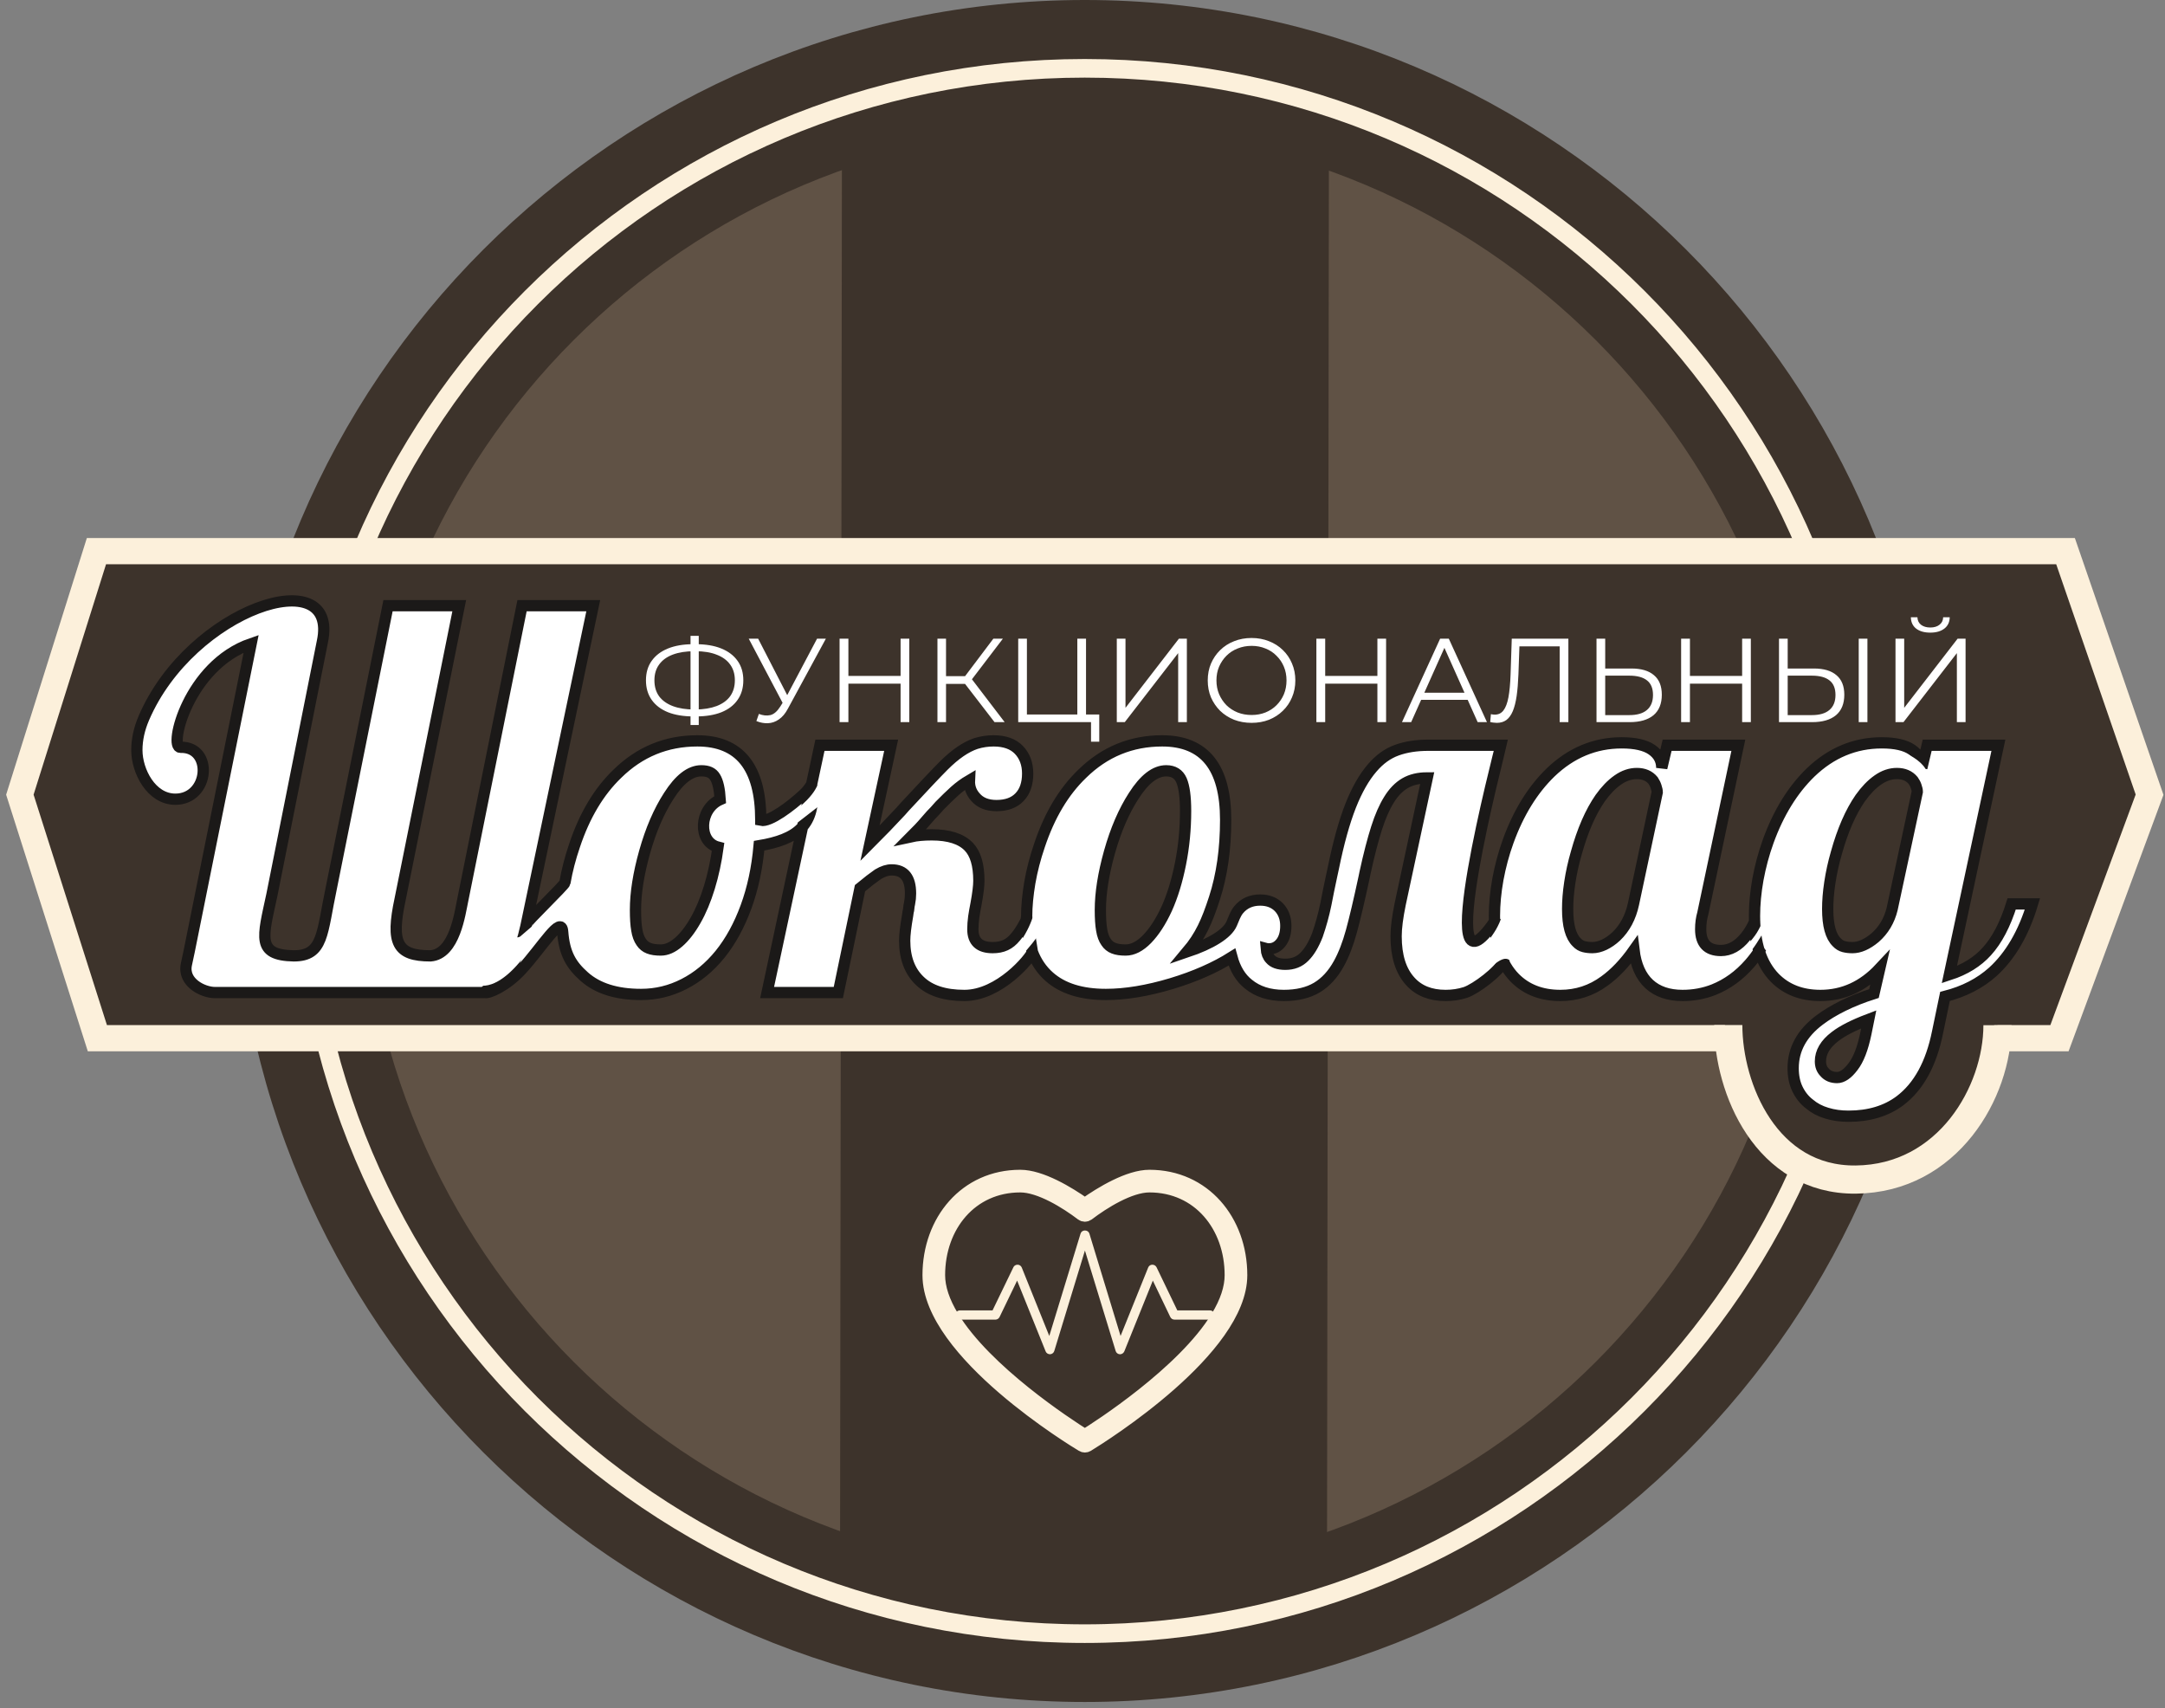 <svg width="218" height="172" viewBox="0 0 218 172" fill="none" xmlns="http://www.w3.org/2000/svg">
<rect x="0" y="0" width="218" height="172" fill="#808080" stroke="none"/>
<path fill-rule="evenodd" clip-rule="evenodd" d="M109.224 164.894C65.543 164.894 30.006 129.357 30.006 85.676C30.006 41.995 65.543 6.459 109.224 6.459C152.904 6.459 188.441 41.995 188.441 85.676C188.441 129.357 152.904 164.894 109.224 164.894Z" fill="#605245"/>
<path fill-rule="evenodd" clip-rule="evenodd" d="M133.818 10.792L133.616 160.474L109.099 167.435L84.582 159.724L84.784 10.316L109.225 6.459L133.818 10.792Z" fill="#3D332B"/>
<path fill-rule="evenodd" clip-rule="evenodd" d="M109.224 0C61.982 0 23.548 38.434 23.548 85.676C23.548 132.918 61.982 171.352 109.224 171.352C156.465 171.352 194.899 132.918 194.899 85.676C194.899 38.434 156.465 0 109.224 0ZM109.224 12.917C149.407 12.917 181.982 45.493 181.982 85.676C181.982 125.86 149.407 158.435 109.224 158.435C69.04 158.435 36.465 125.86 36.465 85.676C36.465 45.493 69.04 12.917 109.224 12.917Z" fill="#3D332B"/>
<path d="M188.021 85.676C188.021 42.158 152.742 6.878 109.224 6.878C65.705 6.878 30.426 42.158 30.426 85.676C30.426 129.195 65.705 164.473 109.224 164.473C152.742 164.473 188.021 129.195 188.021 85.676Z" stroke="#FCF0DB" stroke-width="1.874"/>
<path fill-rule="evenodd" clip-rule="evenodd" d="M206.735 104.523H208.014H9.805L2.844 80.007L10.555 55.489H207.985L216.446 80.007L206.735 104.523Z" fill="#3D332B"/>
<path d="M207.374 104.523H9.805L2 80.007L9.711 55.489H207.985L216.446 80.007L207.374 104.523Z" stroke="#FCF0DB" stroke-width="2.636"/>
<path fill-rule="evenodd" clip-rule="evenodd" d="M100.236 132.744H96.653C96.515 132.744 96.385 132.649 96.333 132.527L96.308 132.389C96.308 132.198 96.463 132.043 96.653 132.043H100.011L102.14 127.638C102.192 127.516 102.322 127.439 102.46 127.439C102.599 127.439 102.729 127.526 102.78 127.655L105.671 134.838L108.916 124.22C108.959 124.082 109.089 123.995 109.245 123.995C109.409 123.995 109.539 124.082 109.583 124.22L112.819 134.838L115.717 127.655C115.769 127.526 115.891 127.439 116.03 127.439H116.038C116.176 127.439 116.298 127.516 116.358 127.638L118.478 132.043H121.835C122.026 132.043 122.191 132.198 122.191 132.389C122.191 132.485 122.148 132.57 122.087 132.64C122.017 132.701 121.932 132.744 121.835 132.744H118.262C118.123 132.744 118.002 132.666 117.941 132.544L116.073 128.65L113.105 136.015C113.044 136.145 112.923 136.231 112.785 136.231H112.758C112.62 136.223 112.489 136.128 112.447 135.981L109.245 125.518L106.051 135.981C106.008 136.128 105.879 136.223 105.731 136.231H105.714C105.576 136.231 105.445 136.145 105.393 136.015L102.426 128.65L100.548 132.544C100.487 132.666 100.366 132.744 100.236 132.744Z" fill="#FCF0DB"/>
<path fill-rule="evenodd" clip-rule="evenodd" d="M109.245 125.133L109.352 125.485L112.554 135.948C112.583 136.045 112.668 136.113 112.765 136.119C112.875 136.119 112.959 136.061 113.003 135.967L116.064 128.372L118.042 132.496C118.085 132.58 118.168 132.632 118.262 132.632H121.835L122.014 132.555L122.078 132.389C122.078 132.263 121.968 132.155 121.835 132.155H118.408L116.257 127.687C116.215 127.604 116.13 127.552 116.038 127.552C115.939 127.552 115.858 127.609 115.823 127.698L112.804 135.176L112.711 134.871L109.475 124.253C109.446 124.162 109.36 124.107 109.245 124.107C109.137 124.107 109.051 124.163 109.023 124.253L105.686 135.176L105.566 134.88L102.675 127.698C102.641 127.61 102.554 127.552 102.46 127.552C102.364 127.552 102.277 127.605 102.243 127.683L100.081 132.155H96.653C96.525 132.155 96.42 132.261 96.42 132.389L96.438 132.487C96.472 132.568 96.566 132.632 96.653 132.632H100.236C100.323 132.632 100.405 132.578 100.448 132.495L102.434 128.372L102.531 128.608L105.499 135.973C105.533 136.059 105.621 136.119 105.714 136.119C105.829 136.114 105.915 136.047 105.944 135.949L109.245 125.133ZM112.785 136.344H112.751C112.56 136.332 112.393 136.199 112.338 136.013L109.245 125.903L106.159 136.014C106.105 136.2 105.935 136.333 105.737 136.344C105.528 136.344 105.357 136.228 105.289 136.056L102.417 128.929L100.649 132.594C100.569 132.754 100.407 132.857 100.236 132.857H96.653C96.475 132.857 96.301 132.74 96.229 132.572L96.195 132.389C96.195 132.136 96.4 131.93 96.653 131.93H99.941L102.039 127.59C102.105 127.434 102.276 127.327 102.46 127.327C102.646 127.327 102.816 127.442 102.884 127.614L105.655 134.5L108.808 124.187C108.866 124.002 109.037 123.882 109.245 123.882C109.457 123.882 109.631 124.002 109.69 124.187L112.834 134.5L115.613 127.613C115.682 127.439 115.846 127.327 116.03 127.327C116.217 127.327 116.379 127.427 116.459 127.589L118.548 131.93H121.835C122.089 131.93 122.304 132.141 122.304 132.389C122.304 132.504 122.258 132.616 122.171 132.714C122.062 132.811 121.95 132.857 121.835 132.857H118.262C118.083 132.857 117.922 132.756 117.841 132.595L116.082 128.93L113.209 136.057C113.125 136.237 112.964 136.344 112.785 136.344Z" fill="#FCF0DB"/>
<path fill-rule="evenodd" clip-rule="evenodd" d="M102.733 119.261C97.705 119.261 94.377 123.354 94.377 128.382C94.377 129.767 94.915 131.22 95.796 132.666C99.233 138.317 107.826 143.812 109.236 144.695C110.646 143.821 119.248 138.335 122.685 132.675C123.566 131.23 124.103 129.776 124.103 128.382C124.103 123.354 120.776 119.261 115.739 119.261C113.732 119.261 111.054 120.923 109.452 122.143C109.323 122.238 109.15 122.238 109.029 122.143C107.427 120.923 104.749 119.261 102.733 119.261ZM93.676 128.382C93.676 122.965 97.315 118.561 102.733 118.561C104.81 118.561 107.558 120.222 109.236 121.433C110.915 120.222 113.662 118.561 115.739 118.561C121.157 118.561 124.805 122.965 124.805 128.382C124.805 135.972 110.049 145.015 109.427 145.396L109.236 145.448L109.054 145.396C108.432 145.024 93.676 136.058 93.676 128.382Z" fill="#FCF0DB"/>
<path fill-rule="evenodd" clip-rule="evenodd" d="M102.733 119.374C97.764 119.374 94.49 123.415 94.49 128.382C94.49 129.661 94.962 131.082 95.892 132.607C99.22 138.08 107.456 143.444 109.236 144.562C110.493 143.78 119.175 138.238 122.588 132.616C123.519 131.092 123.99 129.667 123.99 128.382C123.99 123.415 120.712 119.374 115.739 119.374C113.75 119.374 111.097 121.031 109.52 122.233C109.349 122.358 109.118 122.357 108.958 122.231C107.382 121.031 104.728 119.374 102.733 119.374ZM109.236 144.828L109.177 144.791C107.521 143.754 99.092 138.303 95.701 132.725C94.747 131.164 94.264 129.702 94.264 128.382C94.264 123.291 97.641 119.149 102.733 119.149C104.778 119.149 107.48 120.821 109.097 122.053C109.181 122.12 109.296 122.119 109.385 122.052C111.001 120.821 113.7 119.149 115.739 119.149C120.835 119.149 124.215 123.291 124.215 128.382C124.215 129.71 123.733 131.174 122.78 132.734C119.352 138.38 110.946 143.768 109.295 144.791L109.236 144.828ZM102.733 118.673C97.379 118.673 93.789 123.028 93.789 128.382C93.789 136.056 108.957 145.208 109.112 145.3C109.184 145.348 109.285 145.347 109.371 145.298C109.994 144.917 124.692 135.842 124.692 128.382C124.692 123.028 121.098 118.673 115.739 118.673C113.689 118.673 110.961 120.328 109.302 121.525L109.236 121.573L109.17 121.525C107.51 120.328 104.783 118.673 102.733 118.673ZM109.236 145.561C109.149 145.561 109.06 145.535 108.992 145.49C108.366 145.116 93.564 136.183 93.564 128.382C93.564 122.904 97.255 118.448 102.733 118.448C104.805 118.448 107.552 120.1 109.236 121.295C110.92 120.1 113.667 118.448 115.739 118.448C121.222 118.448 124.917 122.904 124.917 128.382C124.917 135.839 111.065 144.526 109.485 145.492C109.404 145.539 109.322 145.561 109.236 145.561Z" fill="#FCF0DB" stroke="#FCF0DB" stroke-width="1.354"/>
<path fill-rule="evenodd" clip-rule="evenodd" d="M186.652 118.202C193.659 118.202 200.839 110.673 200.839 104.046C200.839 97.418 193.659 92.14 186.652 92.14C179.644 92.14 173.651 97.45 173.651 104.077C173.651 110.704 179.644 118.202 186.652 118.202Z" fill="#3D332B"/>
<path fill-rule="evenodd" clip-rule="evenodd" d="M174.025 103.198C174.025 109.594 177.846 118.846 186.863 118.757C196.16 118.664 201.132 109.932 201.132 103.214" fill="#3D332B"/>
<path d="M174.025 103.198C174.025 109.594 177.846 118.846 186.863 118.757C196.16 118.664 201.132 109.932 201.132 103.214" stroke="#FCF0DB" stroke-width="2.835"/>
<path d="M69.831 72.128C68.831 72.128 67.975 71.988 67.263 71.708C66.551 71.42 66.003 71.004 65.619 70.46C65.235 69.916 65.043 69.26 65.043 68.492C65.043 67.724 65.235 67.072 65.619 66.536C66.003 65.992 66.551 65.576 67.263 65.288C67.975 65 68.831 64.856 69.831 64.856C69.839 64.856 69.859 64.856 69.891 64.856C69.923 64.856 69.955 64.856 69.987 64.856C70.019 64.856 70.039 64.856 70.047 64.856C71.055 64.856 71.915 65 72.627 65.288C73.339 65.576 73.887 65.992 74.271 66.536C74.655 67.072 74.847 67.724 74.847 68.492C74.847 69.26 74.655 69.916 74.271 70.46C73.895 71.004 73.351 71.42 72.639 71.708C71.927 71.988 71.075 72.128 70.083 72.128C70.067 72.128 70.039 72.128 69.999 72.128C69.967 72.128 69.931 72.128 69.891 72.128C69.859 72.128 69.839 72.128 69.831 72.128ZM69.927 71.432C69.943 71.432 69.959 71.432 69.975 71.432C69.991 71.432 70.003 71.432 70.011 71.432C70.851 71.424 71.567 71.308 72.159 71.084C72.759 70.852 73.215 70.52 73.527 70.088C73.839 69.648 73.995 69.116 73.995 68.492C73.995 67.86 73.835 67.328 73.515 66.896C73.203 66.464 72.751 66.136 72.159 65.912C71.575 65.68 70.867 65.564 70.035 65.564C70.027 65.564 70.011 65.564 69.987 65.564C69.963 65.564 69.943 65.564 69.927 65.564C69.079 65.564 68.355 65.676 67.755 65.9C67.155 66.124 66.695 66.456 66.375 66.896C66.055 67.328 65.895 67.86 65.895 68.492C65.895 69.132 66.055 69.672 66.375 70.112C66.703 70.544 67.167 70.872 67.767 71.096C68.375 71.32 69.095 71.432 69.927 71.432ZM69.531 72.992V64.016H70.359V72.992H69.531ZM76.414 71.876C76.822 72.036 77.206 72.076 77.566 71.996C77.926 71.908 78.258 71.624 78.562 71.144L78.97 70.496L79.054 70.388L82.27 64.304H83.158L79.342 71.336C79.086 71.824 78.782 72.188 78.43 72.428C78.086 72.668 77.718 72.796 77.326 72.812C76.942 72.828 76.554 72.756 76.162 72.596L76.414 71.876ZM79.03 71.192L75.394 64.304H76.342L79.51 70.46L79.03 71.192ZM90.683 64.304H91.559V72.704H90.683V64.304ZM85.427 72.704H84.539V64.304H85.427V72.704ZM90.767 68.828H85.331V68.048H90.767V68.828ZM100.142 72.704L96.914 68.516L97.634 68.084L101.162 72.704H100.142ZM94.394 72.704V64.304H95.258V72.704H94.394ZM94.994 68.852V68.072H97.622V68.852H94.994ZM97.706 68.6L96.89 68.456L100.022 64.304H100.982L97.706 68.6ZM102.527 72.704V64.304H103.403V71.936H108.479V64.304H109.355V72.704H102.527ZM109.859 74.672V72.464L110.087 72.704H108.479V71.936H110.687V74.672H109.859ZM112.453 72.704V64.304H113.329V71.264L118.705 64.304H119.509V72.704H118.633V65.756L113.257 72.704H112.453ZM126.027 72.776C125.395 72.776 124.807 72.672 124.263 72.464C123.727 72.248 123.259 71.948 122.859 71.564C122.467 71.172 122.159 70.72 121.935 70.208C121.719 69.688 121.611 69.12 121.611 68.504C121.611 67.888 121.719 67.324 121.935 66.812C122.159 66.292 122.467 65.84 122.859 65.456C123.259 65.064 123.727 64.764 124.263 64.556C124.799 64.34 125.387 64.232 126.027 64.232C126.659 64.232 127.243 64.34 127.779 64.556C128.315 64.764 128.779 65.06 129.171 65.444C129.571 65.828 129.879 66.28 130.095 66.8C130.319 67.32 130.431 67.888 130.431 68.504C130.431 69.12 130.319 69.688 130.095 70.208C129.879 70.728 129.571 71.18 129.171 71.564C128.779 71.948 128.315 72.248 127.779 72.464C127.243 72.672 126.659 72.776 126.027 72.776ZM126.027 71.984C126.531 71.984 126.995 71.9 127.419 71.732C127.851 71.556 128.223 71.312 128.535 71C128.855 70.68 129.103 70.312 129.279 69.896C129.455 69.472 129.543 69.008 129.543 68.504C129.543 68 129.455 67.54 129.279 67.124C129.103 66.7 128.855 66.332 128.535 66.02C128.223 65.7 127.851 65.456 127.419 65.288C126.995 65.112 126.531 65.024 126.027 65.024C125.523 65.024 125.055 65.112 124.623 65.288C124.191 65.456 123.815 65.7 123.495 66.02C123.183 66.332 122.935 66.7 122.751 67.124C122.575 67.54 122.487 68 122.487 68.504C122.487 69 122.575 69.46 122.751 69.884C122.935 70.308 123.183 70.68 123.495 71C123.815 71.312 124.191 71.556 124.623 71.732C125.055 71.9 125.523 71.984 126.027 71.984ZM138.694 64.304H139.57V72.704H138.694V64.304ZM133.438 72.704H132.55V64.304H133.438V72.704ZM138.778 68.828H133.342V68.048H138.778V68.828ZM141.17 72.704L145.01 64.304H145.886L149.726 72.704H148.79L145.262 64.82H145.622L142.094 72.704H141.17ZM142.682 70.46L142.946 69.74H147.83L148.094 70.46H142.682ZM150.724 72.776C150.612 72.776 150.504 72.768 150.4 72.752C150.296 72.744 150.18 72.724 150.052 72.692L150.124 71.9C150.26 71.932 150.392 71.948 150.52 71.948C150.88 71.948 151.168 71.808 151.384 71.528C151.608 71.24 151.776 70.8 151.888 70.208C152 69.608 152.072 68.84 152.104 67.904L152.224 64.304H157.924V72.704H157.048V64.832L157.276 65.072H152.788L153.004 64.82L152.896 67.88C152.864 68.72 152.804 69.448 152.716 70.064C152.628 70.672 152.5 71.18 152.332 71.588C152.164 71.988 151.948 72.288 151.684 72.488C151.42 72.68 151.1 72.776 150.724 72.776ZM164.273 67.304C165.265 67.304 166.021 67.528 166.541 67.976C167.069 68.416 167.333 69.072 167.333 69.944C167.333 70.848 167.053 71.536 166.493 72.008C165.933 72.472 165.133 72.704 164.093 72.704H160.757V64.304H161.633V67.304H164.273ZM164.069 71.996C164.845 71.996 165.433 71.824 165.833 71.48C166.241 71.136 166.445 70.632 166.445 69.968C166.445 69.304 166.245 68.816 165.845 68.504C165.445 68.184 164.853 68.024 164.069 68.024H161.633V71.996H164.069ZM175.421 64.304H176.297V72.704H175.421V64.304ZM170.165 72.704H169.277V64.304H170.165V72.704ZM175.505 68.828H170.069V68.048H175.505V68.828ZM182.648 67.304C183.64 67.304 184.396 67.528 184.916 67.976C185.444 68.416 185.708 69.072 185.708 69.944C185.708 70.848 185.428 71.536 184.868 72.008C184.308 72.472 183.508 72.704 182.468 72.704H179.132V64.304H180.008V67.304H182.648ZM182.444 71.996C183.22 71.996 183.808 71.824 184.208 71.48C184.616 71.136 184.82 70.632 184.82 69.968C184.82 69.304 184.62 68.816 184.22 68.504C183.82 68.184 183.228 68.024 182.444 68.024H180.008V71.996H182.444ZM187.16 72.704V64.304H188.036V72.704H187.16ZM190.863 72.704V64.304H191.739V71.264L197.115 64.304H197.919V72.704H197.043V65.756L191.667 72.704H190.863ZM194.367 63.692C193.767 63.692 193.291 63.556 192.939 63.284C192.595 63.012 192.419 62.632 192.411 62.144H193.071C193.079 62.464 193.199 62.716 193.431 62.9C193.671 63.084 193.983 63.176 194.367 63.176C194.751 63.176 195.059 63.084 195.291 62.9C195.531 62.716 195.655 62.464 195.663 62.144H196.323C196.315 62.632 196.135 63.012 195.783 63.284C195.431 63.556 194.959 63.692 194.367 63.692Z" fill="white"/>
<path fill-rule="evenodd" clip-rule="evenodd" d="M25.289 64.805C18.968 66.982 16.961 75.273 18.17 75.237C21.5 75.139 21.107 80.474 17.646 80.463C15.23 80.455 13.781 77.64 13.781 75.519C13.781 74.448 14.021 73.376 14.479 72.307C19.22 61.249 34.213 56.407 32.46 64.609L27.382 90.072C26.465 94.365 25.784 96.16 29.576 96.235C32.594 96.235 32.393 93.929 33.374 89.337L39.071 60.979H46.242L40.286 90.55C39.351 94.923 39.96 96.235 43.35 96.235C45.783 96.049 46.308 91.963 46.595 90.62L52.566 60.979H59.737L52.95 93.274C51.793 98.487 49.652 99.928 48.722 99.928H21.63C20.475 99.928 18.375 98.936 18.769 97.089L19.055 95.749L25.289 64.805ZM64.544 100.119C62.078 100.119 60.179 99.52 58.833 98.327C57.515 97.157 56.82 96.006 56.656 93.794C56.528 92.07 54.617 95.32 52.539 97.594C50.992 99.289 49.193 100.046 48.815 99.924C48.45 99.807 52.298 98.143 53.008 93.013C53.041 92.776 56.84 89.121 56.883 88.873C57.096 87.637 57.422 86.383 57.854 85.122C58.858 82.109 60.294 79.694 62.162 77.901C64.411 75.693 67.1 74.589 70.212 74.589C74.47 74.589 76.603 77.245 76.603 82.54V82.59C77.498 82.791 79.701 81.116 80.915 79.979C81.463 79.466 81.722 78.958 81.722 78.962C82.271 83.113 80.146 84.528 76.437 85.147C76.238 87.396 75.798 89.454 75.118 91.305C74.437 93.164 73.566 94.758 72.495 96.086C71.441 97.38 70.237 98.376 68.868 99.073C67.507 99.771 66.071 100.119 64.544 100.119ZM66.535 95.646C67.125 95.646 67.714 95.388 68.329 94.857C68.934 94.334 69.507 93.596 70.038 92.658C70.578 91.72 71.034 90.616 71.424 89.355C71.814 88.085 72.105 86.732 72.304 85.287C70.256 84.767 70.375 81.444 72.52 80.499C72.453 79.445 72.287 78.689 72.005 78.241C71.864 78.009 71.682 77.851 71.457 77.751C71.242 77.652 70.959 77.602 70.619 77.602C69.507 77.602 68.412 78.449 67.341 80.133C66.353 81.661 65.54 83.536 64.909 85.777C64.295 87.968 63.988 89.91 63.988 91.612C63.988 92.442 64.029 93.114 64.121 93.629C64.203 94.152 64.361 94.558 64.569 94.849C64.76 95.14 65.017 95.347 65.324 95.463C65.631 95.588 66.038 95.646 66.535 95.646ZM97.104 100.219C95.129 100.219 93.634 99.737 92.622 98.758C91.601 97.787 91.095 96.434 91.095 94.7C91.095 94.135 91.194 93.28 91.394 92.143C91.427 91.886 91.452 91.712 91.485 91.612C91.518 91.288 91.551 91.073 91.585 90.956C91.651 90.633 91.684 90.301 91.684 89.96C91.684 88.367 91.053 87.578 89.783 87.578C89.36 87.578 88.912 87.719 88.422 88.01L87.617 88.599L86.596 89.421L84.413 99.928H77.243L82.563 75.029H89.734L87.6 84.898C88.663 83.835 89.701 82.756 90.713 81.669L91.078 81.254C93.004 79.179 94.315 77.793 95.012 77.096C96.166 75.942 97.253 75.195 98.274 74.855C98.838 74.681 99.428 74.589 100.05 74.589C101.162 74.589 102.017 74.896 102.598 75.502C103.179 76.108 103.478 76.905 103.478 77.876C103.478 78.897 103.204 79.694 102.656 80.258C102.117 80.822 101.345 81.104 100.341 81.104C99.411 81.104 98.706 80.822 98.224 80.258C97.784 79.768 97.585 79.204 97.618 78.556C97.096 78.863 96.606 79.221 96.141 79.635C95.684 80.05 95.178 80.54 94.622 81.104L94.141 81.644C93.908 81.868 93.601 82.208 93.211 82.665C92.813 83.138 92.315 83.661 91.734 84.242C92.298 84.118 92.996 84.051 93.825 84.051C95.543 84.051 96.78 84.449 97.544 85.238C98.224 85.935 98.565 87.08 98.565 88.674C98.565 89.205 98.465 89.993 98.274 91.031C98.191 91.438 98.116 91.861 98.05 92.309C97.992 92.749 97.959 93.164 97.959 93.554C97.959 94.791 98.623 95.405 99.951 95.405C100.449 95.405 100.888 95.322 101.254 95.148C101.619 94.982 101.951 94.708 102.258 94.334C102.548 93.994 102.836 93.565 103.113 93.048C103.392 92.528 103.302 92.716 103.378 92.268L103.956 95.842C103.748 96.453 100.655 100.219 97.104 100.219ZM129.274 100.219C127.813 100.219 126.626 99.837 125.697 99.073C124.925 98.46 124.369 97.555 124.045 96.351C122.343 97.422 120.31 98.318 117.945 99.032C115.529 99.754 113.33 100.119 111.355 100.119C108.889 100.119 106.989 99.522 105.644 98.327C104.134 96.99 103.378 94.974 103.378 92.268C103.378 91.247 103.486 90.118 103.694 88.873C103.91 87.636 104.233 86.383 104.665 85.122C105.669 82.109 107.105 79.694 108.973 77.901C111.222 75.693 113.911 74.589 117.023 74.589C121.281 74.589 123.414 77.245 123.414 82.54C123.414 85.478 123.041 88.11 122.285 90.434C121.53 92.758 120.889 94.219 119.527 95.837C121.945 95.019 123.583 94.012 124.018 92.993C124.245 92.465 124.41 91.968 124.726 91.587C125.263 90.939 125.987 90.616 126.892 90.616C127.672 90.616 128.295 90.857 128.767 91.33C129.232 91.811 129.473 92.442 129.473 93.214C129.473 93.928 129.307 94.492 128.983 94.907C128.66 95.322 128.253 95.529 127.771 95.529C127.655 95.529 127.564 95.522 127.498 95.504C127.531 95.953 127.672 96.302 127.913 96.55C128.22 96.907 128.726 97.082 129.423 97.082C130.203 97.082 130.842 96.833 131.34 96.326C131.847 95.828 132.278 95.098 132.652 94.144C132.992 93.164 133.282 92.126 133.507 91.031C133.681 90.101 133.88 89.155 134.088 88.184L134.262 87.379C134.777 84.839 135.358 82.756 135.997 81.129C136.636 79.511 137.366 78.241 138.171 77.312C138.901 76.457 139.723 75.859 140.645 75.527C141.558 75.195 142.62 75.029 143.815 75.029H151.135C151.039 75.493 144.044 102.132 150.49 92.786C150.581 92.654 152.269 94.687 151.383 96.813C150.989 97.759 148.629 99.56 147.55 99.92C146.927 100.119 146.264 100.219 145.566 100.219C144.039 100.219 142.861 99.746 142.014 98.808C141.059 97.77 140.578 96.26 140.578 94.26C140.578 93.421 140.719 92.334 140.993 91.006L143.715 78.316C142.844 78.316 142.097 78.49 141.483 78.847C140.869 79.204 140.321 79.76 139.856 80.524C139.4 81.254 138.984 82.2 138.611 83.37C138.238 84.541 137.847 86.035 137.449 87.869L137.35 88.35C136.843 90.707 136.42 92.508 136.071 93.778C135.723 95.04 135.308 96.119 134.818 97.007C134.22 98.094 133.482 98.899 132.594 99.431C131.714 99.953 130.602 100.219 129.274 100.219ZM113.346 95.646C114.06 95.646 114.782 95.281 115.504 94.542C116.218 93.803 116.882 92.791 117.48 91.488C118.069 90.176 118.526 88.674 118.866 86.964C119.206 85.263 119.381 83.487 119.381 81.644C119.381 80.216 119.239 79.187 118.965 78.556C118.691 77.926 118.177 77.602 117.43 77.602C116.318 77.602 115.222 78.449 114.152 80.133C113.164 81.661 112.351 83.536 111.72 85.777C111.106 87.968 110.798 89.91 110.798 91.612C110.798 92.442 110.84 93.114 110.931 93.629C111.014 94.152 111.172 94.558 111.38 94.849C111.571 95.14 111.828 95.347 112.135 95.463C112.442 95.588 112.849 95.646 113.346 95.646ZM157.12 100.219C155.219 100.219 153.692 99.63 152.521 98.443C151.16 97.048 150.48 94.974 150.48 92.218C150.48 91.056 150.596 89.819 150.828 88.525C151.069 87.23 151.409 85.943 151.866 84.682C152.903 81.827 154.323 79.528 156.124 77.776C158.199 75.784 160.589 74.788 163.295 74.788C164.639 74.788 165.652 75.013 166.324 75.477C166.996 75.942 167.328 76.556 167.328 77.312L167.868 75.029H175.039L171.462 91.953C171.32 92.442 171.246 92.973 171.246 93.554C171.246 94.982 171.927 95.695 173.288 95.695C174.192 95.695 175.022 95.239 175.769 94.309C176.103 93.897 176.404 93.396 176.673 92.806C176.692 92.764 176.675 92.746 176.675 92.77C176.653 94.07 176.936 95.453 177.143 95.738C177.162 95.709 177.163 95.766 177.143 95.738C176.843 96.204 176.519 96.622 176.184 97.007C175.117 98.23 173.902 99.098 172.557 99.638C171.569 100.028 170.524 100.219 169.42 100.219C168.009 100.219 166.888 99.837 166.05 99.065C165.22 98.293 164.714 97.156 164.531 95.646C163.593 96.974 162.606 98.011 161.568 98.758C160.24 99.737 158.755 100.219 157.12 100.219ZM160.348 95.405C160.722 95.405 161.12 95.305 161.527 95.115C161.942 94.915 162.348 94.641 162.73 94.284C163.61 93.446 164.191 92.351 164.481 91.006L166.872 79.768C166.872 79.611 166.83 79.42 166.755 79.196C166.689 78.98 166.581 78.772 166.457 78.582C166.067 78.108 165.519 77.876 164.822 77.876C164.158 77.876 163.519 78.092 162.896 78.531C162.265 78.971 161.684 79.578 161.128 80.358C160.157 81.76 159.352 83.603 158.722 85.877C158.431 86.881 158.215 87.869 158.066 88.856C157.916 89.836 157.85 90.724 157.85 91.513C157.85 93.172 158.157 94.284 158.771 94.874C158.979 95.098 159.219 95.239 159.477 95.305C159.734 95.372 160.024 95.405 160.348 95.405ZM186.127 112.378C185.347 112.378 184.617 112.279 183.944 112.071C183.272 111.872 182.691 111.565 182.21 111.158C181.687 110.76 181.288 110.253 180.99 109.639C180.699 109.033 180.558 108.336 180.558 107.54C180.558 105.655 181.432 104.037 183.206 102.701C184.527 101.705 186.38 100.76 188.696 100.029L189.281 97.497C187.58 99.314 185.588 100.219 183.305 100.219C181.405 100.219 179.878 99.63 178.707 98.443C177.346 97.048 176.666 94.974 176.666 92.218C176.666 91.056 176.782 89.819 177.014 88.525C177.255 87.23 177.595 85.943 178.051 84.682C179.089 81.827 180.508 79.528 182.309 77.776C184.384 75.784 186.775 74.788 189.48 74.788C190.825 74.788 191.838 75.013 192.51 75.477C193.182 75.942 193.514 76.556 193.514 77.312L194.054 75.029H201.225L196.286 98.127C197.863 97.613 199.116 96.833 200.054 95.795C201.075 94.675 201.914 93.081 202.561 91.006H204.652C203.764 93.953 202.428 96.235 200.668 97.837C199.365 99.007 197.764 99.829 195.846 100.319L195.099 103.912C194.46 107.091 193.199 109.399 191.306 110.826C189.929 111.855 188.202 112.378 186.127 112.378ZM186.534 95.405C187.248 95.405 188.003 95.073 188.8 94.409C189.655 93.662 190.236 92.699 190.526 91.513L193.058 79.719C193.058 79.561 193.016 79.37 192.941 79.162C192.875 78.955 192.767 78.756 192.643 78.582C192.253 78.108 191.705 77.876 191.008 77.876C190.343 77.876 189.705 78.092 189.082 78.531C188.451 78.971 187.87 79.578 187.314 80.358C186.343 81.76 185.538 83.603 184.907 85.877C184.617 86.881 184.401 87.869 184.252 88.856C184.102 89.836 184.036 90.724 184.036 91.513C184.036 93.172 184.343 94.284 184.957 94.874C185.165 95.098 185.405 95.239 185.662 95.305C185.92 95.372 186.21 95.405 186.534 95.405ZM184.982 108.486C185.497 108.486 186.036 108.12 186.584 107.39C187.14 106.676 187.563 105.572 187.879 104.062L188.169 102.626C186.659 103.199 185.53 103.771 184.783 104.352C183.795 105.099 183.305 105.937 183.305 106.859C183.305 107.299 183.438 107.664 183.72 107.954C184.027 108.311 184.443 108.486 184.982 108.486Z" fill="white"/>
<path d="M103.378 92.268C103.302 92.716 103.392 92.528 103.113 93.048C102.836 93.565 102.548 93.994 102.258 94.334C101.951 94.708 101.619 94.982 101.254 95.148C100.888 95.322 100.449 95.405 99.951 95.405C98.623 95.405 97.959 94.791 97.959 93.554C97.959 93.164 97.992 92.749 98.05 92.309C98.116 91.861 98.191 91.438 98.274 91.031C98.465 89.993 98.565 89.205 98.565 88.674C98.565 87.08 98.224 85.935 97.544 85.238C96.78 84.449 95.543 84.051 93.825 84.051C92.996 84.051 92.298 84.118 91.734 84.242C92.315 83.661 92.813 83.138 93.211 82.665C93.601 82.208 93.908 81.868 94.141 81.644L94.622 81.104C95.178 80.54 95.684 80.05 96.141 79.635C96.606 79.221 97.096 78.863 97.618 78.556C97.585 79.204 97.784 79.768 98.224 80.258C98.706 80.822 99.411 81.104 100.341 81.104C101.345 81.104 102.117 80.822 102.656 80.258C103.204 79.694 103.478 78.897 103.478 77.876C103.478 76.905 103.179 76.108 102.598 75.502C102.017 74.896 101.162 74.589 100.05 74.589C99.428 74.589 98.838 74.681 98.274 74.855C97.253 75.195 96.166 75.942 95.012 77.096C94.315 77.793 93.004 79.179 91.078 81.254L90.713 81.669C89.701 82.756 88.663 83.835 87.6 84.898L89.734 75.029H82.563L77.243 99.928H84.413L86.596 89.421L87.617 88.599L88.422 88.01C88.912 87.719 89.36 87.578 89.783 87.578C91.053 87.578 91.684 88.367 91.684 89.96C91.684 90.301 91.651 90.633 91.585 90.956C91.551 91.073 91.518 91.288 91.485 91.612C91.452 91.712 91.427 91.886 91.394 92.143C91.194 93.28 91.095 94.135 91.095 94.7C91.095 96.434 91.601 97.787 92.622 98.758C93.634 99.737 95.129 100.219 97.104 100.219C100.655 100.219 103.748 96.453 103.956 95.842L103.378 92.268ZM103.378 92.268C103.378 94.974 104.134 96.99 105.644 98.327C106.989 99.522 108.889 100.119 111.355 100.119C113.33 100.119 115.529 99.754 117.945 99.032C120.31 98.318 122.343 97.422 124.045 96.351C124.369 97.555 124.925 98.46 125.697 99.073C126.626 99.837 127.813 100.219 129.274 100.219C130.602 100.219 131.714 99.953 132.594 99.431C133.482 98.899 134.22 98.094 134.818 97.007C135.308 96.119 135.723 95.04 136.071 93.778C136.42 92.508 136.843 90.707 137.35 88.35L137.449 87.869C137.847 86.035 138.238 84.541 138.611 83.37C138.984 82.2 139.4 81.254 139.856 80.524C140.321 79.76 140.869 79.204 141.483 78.847C142.097 78.49 142.844 78.316 143.715 78.316L140.993 91.006C140.719 92.334 140.578 93.421 140.578 94.26C140.578 96.26 141.059 97.77 142.014 98.808C142.861 99.746 144.039 100.219 145.566 100.219C146.264 100.219 146.927 100.119 147.55 99.92C148.629 99.56 150.989 97.759 151.383 96.813C152.269 94.687 150.581 92.654 150.49 92.786C144.044 102.132 151.039 75.493 151.135 75.029H143.815C142.62 75.029 141.558 75.195 140.645 75.527C139.723 75.859 138.901 76.457 138.171 77.312C137.366 78.241 136.636 79.511 135.997 81.129C135.358 82.756 134.777 84.839 134.262 87.379L134.088 88.184C133.88 89.155 133.681 90.101 133.507 91.031C133.282 92.126 132.992 93.164 132.652 94.144C132.278 95.098 131.847 95.828 131.34 96.326C130.842 96.833 130.203 97.082 129.423 97.082C128.726 97.082 128.22 96.907 127.913 96.55C127.672 96.302 127.531 95.953 127.498 95.504C127.564 95.522 127.655 95.529 127.771 95.529C128.253 95.529 128.66 95.322 128.983 94.907C129.307 94.492 129.473 93.928 129.473 93.214C129.473 92.442 129.232 91.811 128.767 91.33C128.295 90.857 127.672 90.616 126.892 90.616C125.987 90.616 125.263 90.939 124.726 91.587C124.41 91.968 124.245 92.465 124.018 92.993C123.583 94.012 121.945 95.019 119.527 95.837C120.889 94.219 121.53 92.758 122.285 90.434C123.041 88.11 123.414 85.478 123.414 82.54C123.414 77.245 121.281 74.589 117.023 74.589C113.911 74.589 111.222 75.693 108.973 77.901C107.105 79.694 105.669 82.109 104.665 85.122C104.233 86.383 103.91 87.636 103.694 88.873C103.486 90.118 103.378 91.247 103.378 92.268ZM177.143 95.738C176.936 95.453 176.653 94.07 176.675 92.77C176.675 92.746 176.692 92.764 176.673 92.806C176.404 93.396 176.103 93.897 175.769 94.309C175.022 95.239 174.192 95.695 173.288 95.695C171.927 95.695 171.246 94.982 171.246 93.554C171.246 92.973 171.32 92.442 171.462 91.953L175.039 75.029H167.868L167.328 77.312C167.328 76.556 166.996 75.942 166.324 75.477C165.652 75.013 164.639 74.788 163.295 74.788C160.589 74.788 158.199 75.784 156.124 77.776C154.323 79.528 152.903 81.827 151.866 84.682C151.409 85.943 151.069 87.23 150.828 88.525C150.596 89.819 150.48 91.056 150.48 92.218C150.48 94.974 151.16 97.048 152.521 98.443C153.692 99.63 155.219 100.219 157.12 100.219C158.755 100.219 160.24 99.737 161.568 98.758C162.606 98.011 163.593 96.974 164.531 95.646C164.714 97.156 165.22 98.293 166.05 99.065C166.888 99.837 168.009 100.219 169.42 100.219C170.524 100.219 171.569 100.028 172.557 99.638C173.902 99.098 175.117 98.23 176.184 97.007C176.519 96.622 176.843 96.204 177.143 95.738ZM177.143 95.738C177.163 95.766 177.162 95.709 177.143 95.738ZM25.289 64.805C18.968 66.982 16.961 75.273 18.17 75.237C21.5 75.139 21.107 80.474 17.646 80.463C15.23 80.455 13.781 77.64 13.781 75.519C13.781 74.448 14.021 73.376 14.479 72.307C19.22 61.249 34.213 56.407 32.46 64.609L27.382 90.072C26.465 94.365 25.784 96.16 29.576 96.235C32.594 96.235 32.393 93.929 33.374 89.337L39.071 60.979H46.242L40.286 90.55C39.351 94.923 39.96 96.235 43.35 96.235C45.783 96.049 46.308 91.963 46.595 90.62L52.566 60.979H59.737L52.95 93.274C51.793 98.487 49.652 99.928 48.722 99.928H21.63C20.475 99.928 18.375 98.936 18.769 97.089L19.055 95.749L25.289 64.805ZM64.544 100.119C62.078 100.119 60.179 99.52 58.833 98.327C57.515 97.157 56.82 96.006 56.656 93.794C56.528 92.07 54.617 95.32 52.539 97.594C50.992 99.289 49.193 100.046 48.815 99.924C48.45 99.807 52.298 98.143 53.008 93.013C53.041 92.776 56.84 89.121 56.883 88.873C57.096 87.637 57.422 86.383 57.854 85.122C58.858 82.109 60.294 79.694 62.162 77.901C64.411 75.693 67.1 74.589 70.212 74.589C74.47 74.589 76.603 77.245 76.603 82.54V82.59C77.498 82.791 79.701 81.116 80.915 79.979C81.463 79.466 81.722 78.958 81.722 78.962C82.271 83.113 80.146 84.528 76.437 85.147C76.238 87.396 75.798 89.454 75.118 91.305C74.437 93.164 73.566 94.758 72.495 96.086C71.441 97.38 70.237 98.376 68.868 99.073C67.507 99.771 66.071 100.119 64.544 100.119ZM66.535 95.646C67.125 95.646 67.714 95.388 68.329 94.857C68.934 94.334 69.507 93.596 70.038 92.658C70.578 91.72 71.034 90.616 71.424 89.355C71.814 88.085 72.105 86.732 72.304 85.287C70.256 84.767 70.375 81.444 72.52 80.499C72.453 79.445 72.287 78.689 72.005 78.241C71.864 78.009 71.682 77.851 71.457 77.751C71.242 77.652 70.959 77.602 70.619 77.602C69.507 77.602 68.412 78.449 67.341 80.133C66.353 81.661 65.54 83.536 64.909 85.777C64.295 87.968 63.988 89.91 63.988 91.612C63.988 92.442 64.029 93.114 64.121 93.629C64.203 94.152 64.361 94.558 64.569 94.849C64.76 95.14 65.017 95.347 65.324 95.463C65.631 95.588 66.038 95.646 66.535 95.646ZM113.346 95.646C114.06 95.646 114.782 95.281 115.504 94.542C116.218 93.803 116.882 92.791 117.48 91.488C118.069 90.176 118.526 88.674 118.866 86.964C119.206 85.263 119.381 83.487 119.381 81.644C119.381 80.216 119.239 79.187 118.965 78.556C118.691 77.926 118.177 77.602 117.43 77.602C116.318 77.602 115.222 78.449 114.152 80.133C113.164 81.661 112.351 83.536 111.72 85.777C111.106 87.968 110.798 89.91 110.798 91.612C110.798 92.442 110.84 93.114 110.931 93.629C111.014 94.152 111.172 94.558 111.38 94.849C111.571 95.14 111.828 95.347 112.135 95.463C112.442 95.588 112.849 95.646 113.346 95.646ZM160.348 95.405C160.722 95.405 161.12 95.305 161.527 95.115C161.942 94.915 162.348 94.641 162.73 94.284C163.61 93.446 164.191 92.351 164.481 91.006L166.872 79.768C166.872 79.611 166.83 79.42 166.755 79.196C166.689 78.98 166.581 78.772 166.457 78.582C166.067 78.108 165.519 77.876 164.822 77.876C164.158 77.876 163.519 78.092 162.896 78.531C162.265 78.971 161.684 79.578 161.128 80.358C160.157 81.76 159.352 83.603 158.722 85.877C158.431 86.881 158.215 87.869 158.066 88.856C157.916 89.836 157.85 90.724 157.85 91.513C157.85 93.172 158.157 94.284 158.771 94.874C158.979 95.098 159.219 95.239 159.477 95.305C159.734 95.372 160.024 95.405 160.348 95.405ZM186.127 112.378C185.347 112.378 184.617 112.279 183.944 112.071C183.272 111.872 182.691 111.565 182.21 111.158C181.687 110.76 181.288 110.253 180.99 109.639C180.699 109.033 180.558 108.336 180.558 107.54C180.558 105.655 181.432 104.037 183.206 102.701C184.527 101.705 186.38 100.76 188.696 100.029L189.281 97.497C187.58 99.314 185.588 100.219 183.305 100.219C181.405 100.219 179.878 99.63 178.707 98.443C177.346 97.048 176.666 94.974 176.666 92.218C176.666 91.056 176.782 89.819 177.014 88.525C177.255 87.23 177.595 85.943 178.051 84.682C179.089 81.827 180.508 79.528 182.309 77.776C184.384 75.784 186.775 74.788 189.48 74.788C190.825 74.788 191.838 75.013 192.51 75.477C193.182 75.942 193.514 76.556 193.514 77.312L194.054 75.029H201.225L196.286 98.127C197.863 97.613 199.116 96.833 200.054 95.795C201.075 94.675 201.914 93.081 202.561 91.006H204.652C203.764 93.953 202.428 96.235 200.668 97.837C199.365 99.007 197.764 99.829 195.846 100.319L195.099 103.912C194.46 107.091 193.199 109.399 191.306 110.826C189.929 111.855 188.202 112.378 186.127 112.378ZM186.534 95.405C187.248 95.405 188.003 95.073 188.8 94.409C189.655 93.662 190.236 92.699 190.526 91.513L193.058 79.719C193.058 79.561 193.016 79.37 192.941 79.162C192.875 78.955 192.767 78.756 192.643 78.582C192.253 78.108 191.705 77.876 191.008 77.876C190.343 77.876 189.705 78.092 189.082 78.531C188.451 78.971 187.87 79.578 187.314 80.358C186.343 81.76 185.538 83.603 184.907 85.877C184.617 86.881 184.401 87.869 184.252 88.856C184.102 89.836 184.036 90.724 184.036 91.513C184.036 93.172 184.343 94.284 184.957 94.874C185.165 95.098 185.405 95.239 185.662 95.305C185.92 95.372 186.21 95.405 186.534 95.405ZM184.982 108.486C185.497 108.486 186.036 108.12 186.584 107.39C187.14 106.676 187.563 105.572 187.879 104.062L188.169 102.626C186.659 103.199 185.53 103.771 184.783 104.352C183.795 105.099 183.305 105.937 183.305 106.859C183.305 107.299 183.438 107.664 183.72 107.954C184.027 108.311 184.443 108.486 184.982 108.486Z" stroke="#1B1918" stroke-width="1.134"/>
<path fill-rule="evenodd" clip-rule="evenodd" d="M50.587 93.478C51.186 93.746 51.844 94.657 52.383 94.282L54.078 92.827L54.417 93.478C54.066 94.075 53.863 94.731 53.281 95.597C52.11 97.335 50.252 99.329 48.505 99.242L50.587 93.478Z" fill="white"/>
<path fill-rule="evenodd" clip-rule="evenodd" d="M83.742 80.354L82.833 77.046C82.534 78.397 82.608 79.453 80.554 81.196L80.394 81.332L80.165 82.93L83.646 80.234L83.742 80.354Z" fill="white"/>
<path fill-rule="evenodd" clip-rule="evenodd" d="M104.485 90.102C104.442 90.875 104.342 91.222 104.097 92.013C103.823 92.9 103.471 93.725 102.77 94.774L102.805 96.34C103.329 95.674 103.883 95.094 104.343 94.445C104.641 94.026 105.196 93.42 105.269 93.085L105.443 92.293L104.485 90.102Z" fill="white"/>
<path fill-rule="evenodd" clip-rule="evenodd" d="M152.594 91.419L151.389 91.85C151.356 91.991 151.292 92.022 151.255 92.147C150.913 93.29 150.4 93.979 149.963 94.579L149.387 97.982C150.275 97.282 151.666 95.762 152.204 96.989L152.677 97.609L152.594 91.419Z" fill="white"/>
<path fill-rule="evenodd" clip-rule="evenodd" d="M177.676 92.455L178.024 93.111C177.49 93.946 177.024 94.829 176.422 95.615L175.885 96.316L175.338 95.796C175.915 95.154 176.681 94.367 177.079 93.602L177.676 92.455Z" fill="white"/>
<path fill-rule="evenodd" clip-rule="evenodd" d="M191.241 75.633C192.598 75.98 193.788 76.98 193.985 77.635L194.351 78.847L194.009 79.91C193.669 78.691 193.472 78.025 192.001 77.335L191.241 75.633Z" fill="white"/>
</svg>

